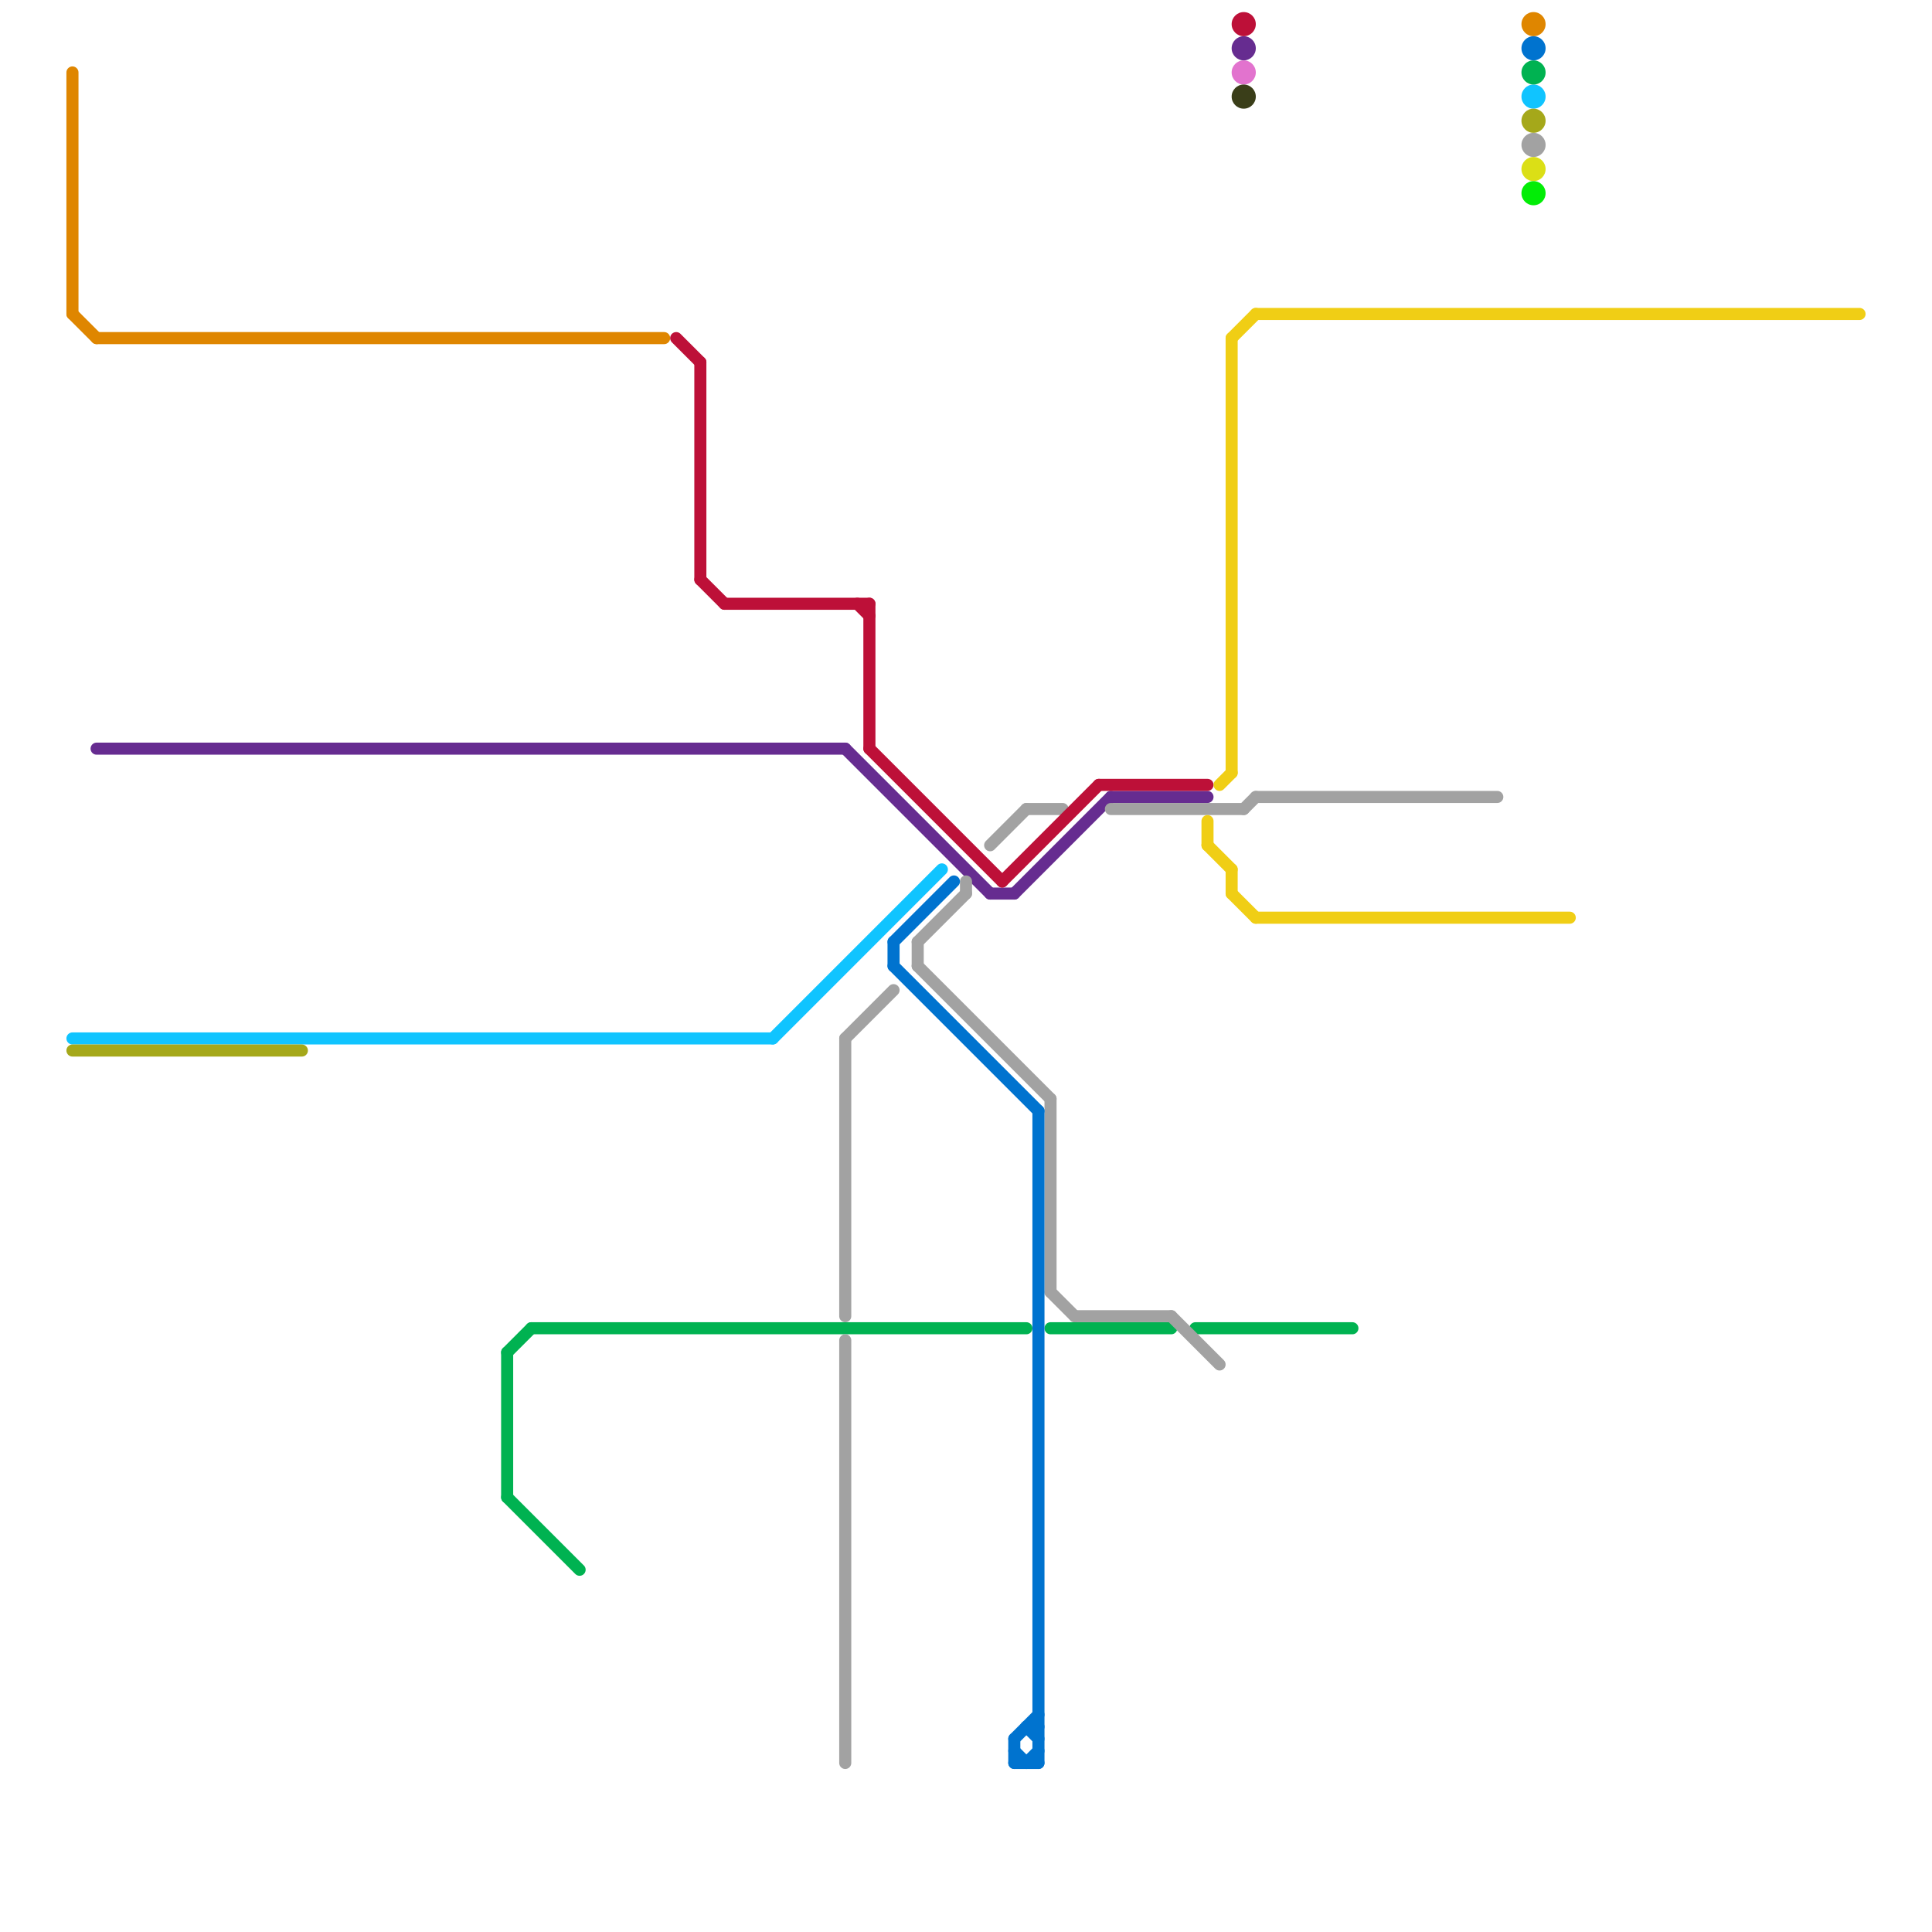 
<svg version="1.1" xmlns="http://www.w3.org/2000/svg" viewBox="0 0 160 160">
<style>text { font: 1px Helvetica; font-weight: 600; white-space: pre; dominant-baseline: central; } line { stroke-width: 1; fill: none; stroke-linecap: round; stroke-linejoin: round; } .c0 { stroke: #df8600 } .c1 { stroke: #662c90 } .c2 { stroke: #10c4ff } .c3 { stroke: #a5a81a } .c4 { stroke: #00b251 } .c5 { stroke: #a2a2a2 } .c6 { stroke: #bd1038 } .c7 { stroke: #f0ce15 } .c8 { stroke: #e273ce } .c9 { stroke: #3a3e19 } .c10 { stroke: #dbdf16 } .c11 { stroke: #02ed06 } .c12 { stroke: #0073cf }</style><defs><g id="wm-xf"><circle r="1.2" fill="#000"/><circle r="0.9" fill="#fff"/><circle r="0.6" fill="#000"/><circle r="0.3" fill="#fff"/></g><g id="wm"><circle r="0.6" fill="#000"/><circle r="0.3" fill="#fff"/></g></defs><line class="c0" x1="8" y1="28" x2="55" y2="28"/><line class="c0" x1="6" y1="26" x2="8" y2="28"/><line class="c0" x1="6" y1="6" x2="6" y2="26"/><circle cx="127" cy="2" r="1" fill="#df8600" /><line class="c1" x1="84" y1="74" x2="92" y2="66"/><line class="c1" x1="92" y1="66" x2="100" y2="66"/><line class="c1" x1="70" y1="62" x2="82" y2="74"/><line class="c1" x1="8" y1="62" x2="70" y2="62"/><line class="c1" x1="82" y1="74" x2="84" y2="74"/><circle cx="103" cy="4" r="1" fill="#662c90" /><line class="c2" x1="64" y1="86" x2="78" y2="72"/><line class="c2" x1="6" y1="86" x2="64" y2="86"/><circle cx="127" cy="8" r="1" fill="#10c4ff" /><line class="c3" x1="6" y1="87" x2="25" y2="87"/><circle cx="127" cy="10" r="1" fill="#a5a81a" /><line class="c4" x1="99" y1="110" x2="112" y2="110"/><line class="c4" x1="42" y1="124" x2="48" y2="130"/><line class="c4" x1="42" y1="112" x2="44" y2="110"/><line class="c4" x1="44" y1="110" x2="85" y2="110"/><line class="c4" x1="87" y1="110" x2="97" y2="110"/><line class="c4" x1="42" y1="112" x2="42" y2="124"/><circle cx="127" cy="6" r="1" fill="#00b251" /><line class="c5" x1="82" y1="70" x2="85" y2="67"/><line class="c5" x1="70" y1="111" x2="70" y2="146"/><line class="c5" x1="85" y1="67" x2="88" y2="67"/><line class="c5" x1="87" y1="91" x2="87" y2="107"/><line class="c5" x1="103" y1="67" x2="104" y2="66"/><line class="c5" x1="76" y1="78" x2="80" y2="74"/><line class="c5" x1="70" y1="86" x2="70" y2="109"/><line class="c5" x1="87" y1="107" x2="89" y2="109"/><line class="c5" x1="89" y1="109" x2="97" y2="109"/><line class="c5" x1="97" y1="109" x2="101" y2="113"/><line class="c5" x1="92" y1="67" x2="103" y2="67"/><line class="c5" x1="76" y1="78" x2="76" y2="80"/><line class="c5" x1="70" y1="86" x2="74" y2="82"/><line class="c5" x1="104" y1="66" x2="124" y2="66"/><line class="c5" x1="76" y1="80" x2="87" y2="91"/><line class="c5" x1="80" y1="73" x2="80" y2="74"/><circle cx="127" cy="12" r="1" fill="#a2a2a2" /><line class="c6" x1="72" y1="50" x2="72" y2="62"/><line class="c6" x1="72" y1="62" x2="83" y2="73"/><line class="c6" x1="60" y1="50" x2="72" y2="50"/><line class="c6" x1="58" y1="48" x2="60" y2="50"/><line class="c6" x1="83" y1="73" x2="91" y2="65"/><line class="c6" x1="58" y1="30" x2="58" y2="48"/><line class="c6" x1="91" y1="65" x2="100" y2="65"/><line class="c6" x1="56" y1="28" x2="58" y2="30"/><line class="c6" x1="71" y1="50" x2="72" y2="51"/><circle cx="103" cy="2" r="1" fill="#bd1038" /><line class="c7" x1="102" y1="28" x2="102" y2="64"/><line class="c7" x1="100" y1="68" x2="100" y2="70"/><line class="c7" x1="104" y1="26" x2="154" y2="26"/><line class="c7" x1="104" y1="76" x2="130" y2="76"/><line class="c7" x1="102" y1="28" x2="104" y2="26"/><line class="c7" x1="102" y1="74" x2="104" y2="76"/><line class="c7" x1="101" y1="65" x2="102" y2="64"/><line class="c7" x1="102" y1="72" x2="102" y2="74"/><line class="c7" x1="100" y1="70" x2="102" y2="72"/><circle cx="103" cy="6" r="1" fill="#e273ce" /><circle cx="103" cy="8" r="1" fill="#3a3e19" /><circle cx="127" cy="14" r="1" fill="#dbdf16" /><circle cx="127" cy="16" r="1" fill="#02ed06" /><line class="c12" x1="84" y1="144" x2="84" y2="146"/><line class="c12" x1="84" y1="145" x2="85" y2="146"/><line class="c12" x1="74" y1="78" x2="79" y2="73"/><line class="c12" x1="85" y1="143" x2="86" y2="143"/><line class="c12" x1="86" y1="92" x2="86" y2="146"/><line class="c12" x1="84" y1="144" x2="86" y2="142"/><line class="c12" x1="74" y1="80" x2="86" y2="92"/><line class="c12" x1="85" y1="146" x2="86" y2="145"/><line class="c12" x1="84" y1="146" x2="86" y2="146"/><line class="c12" x1="85" y1="143" x2="86" y2="144"/><line class="c12" x1="74" y1="78" x2="74" y2="80"/><circle cx="127" cy="4" r="1" fill="#0073cf" />
</svg>
